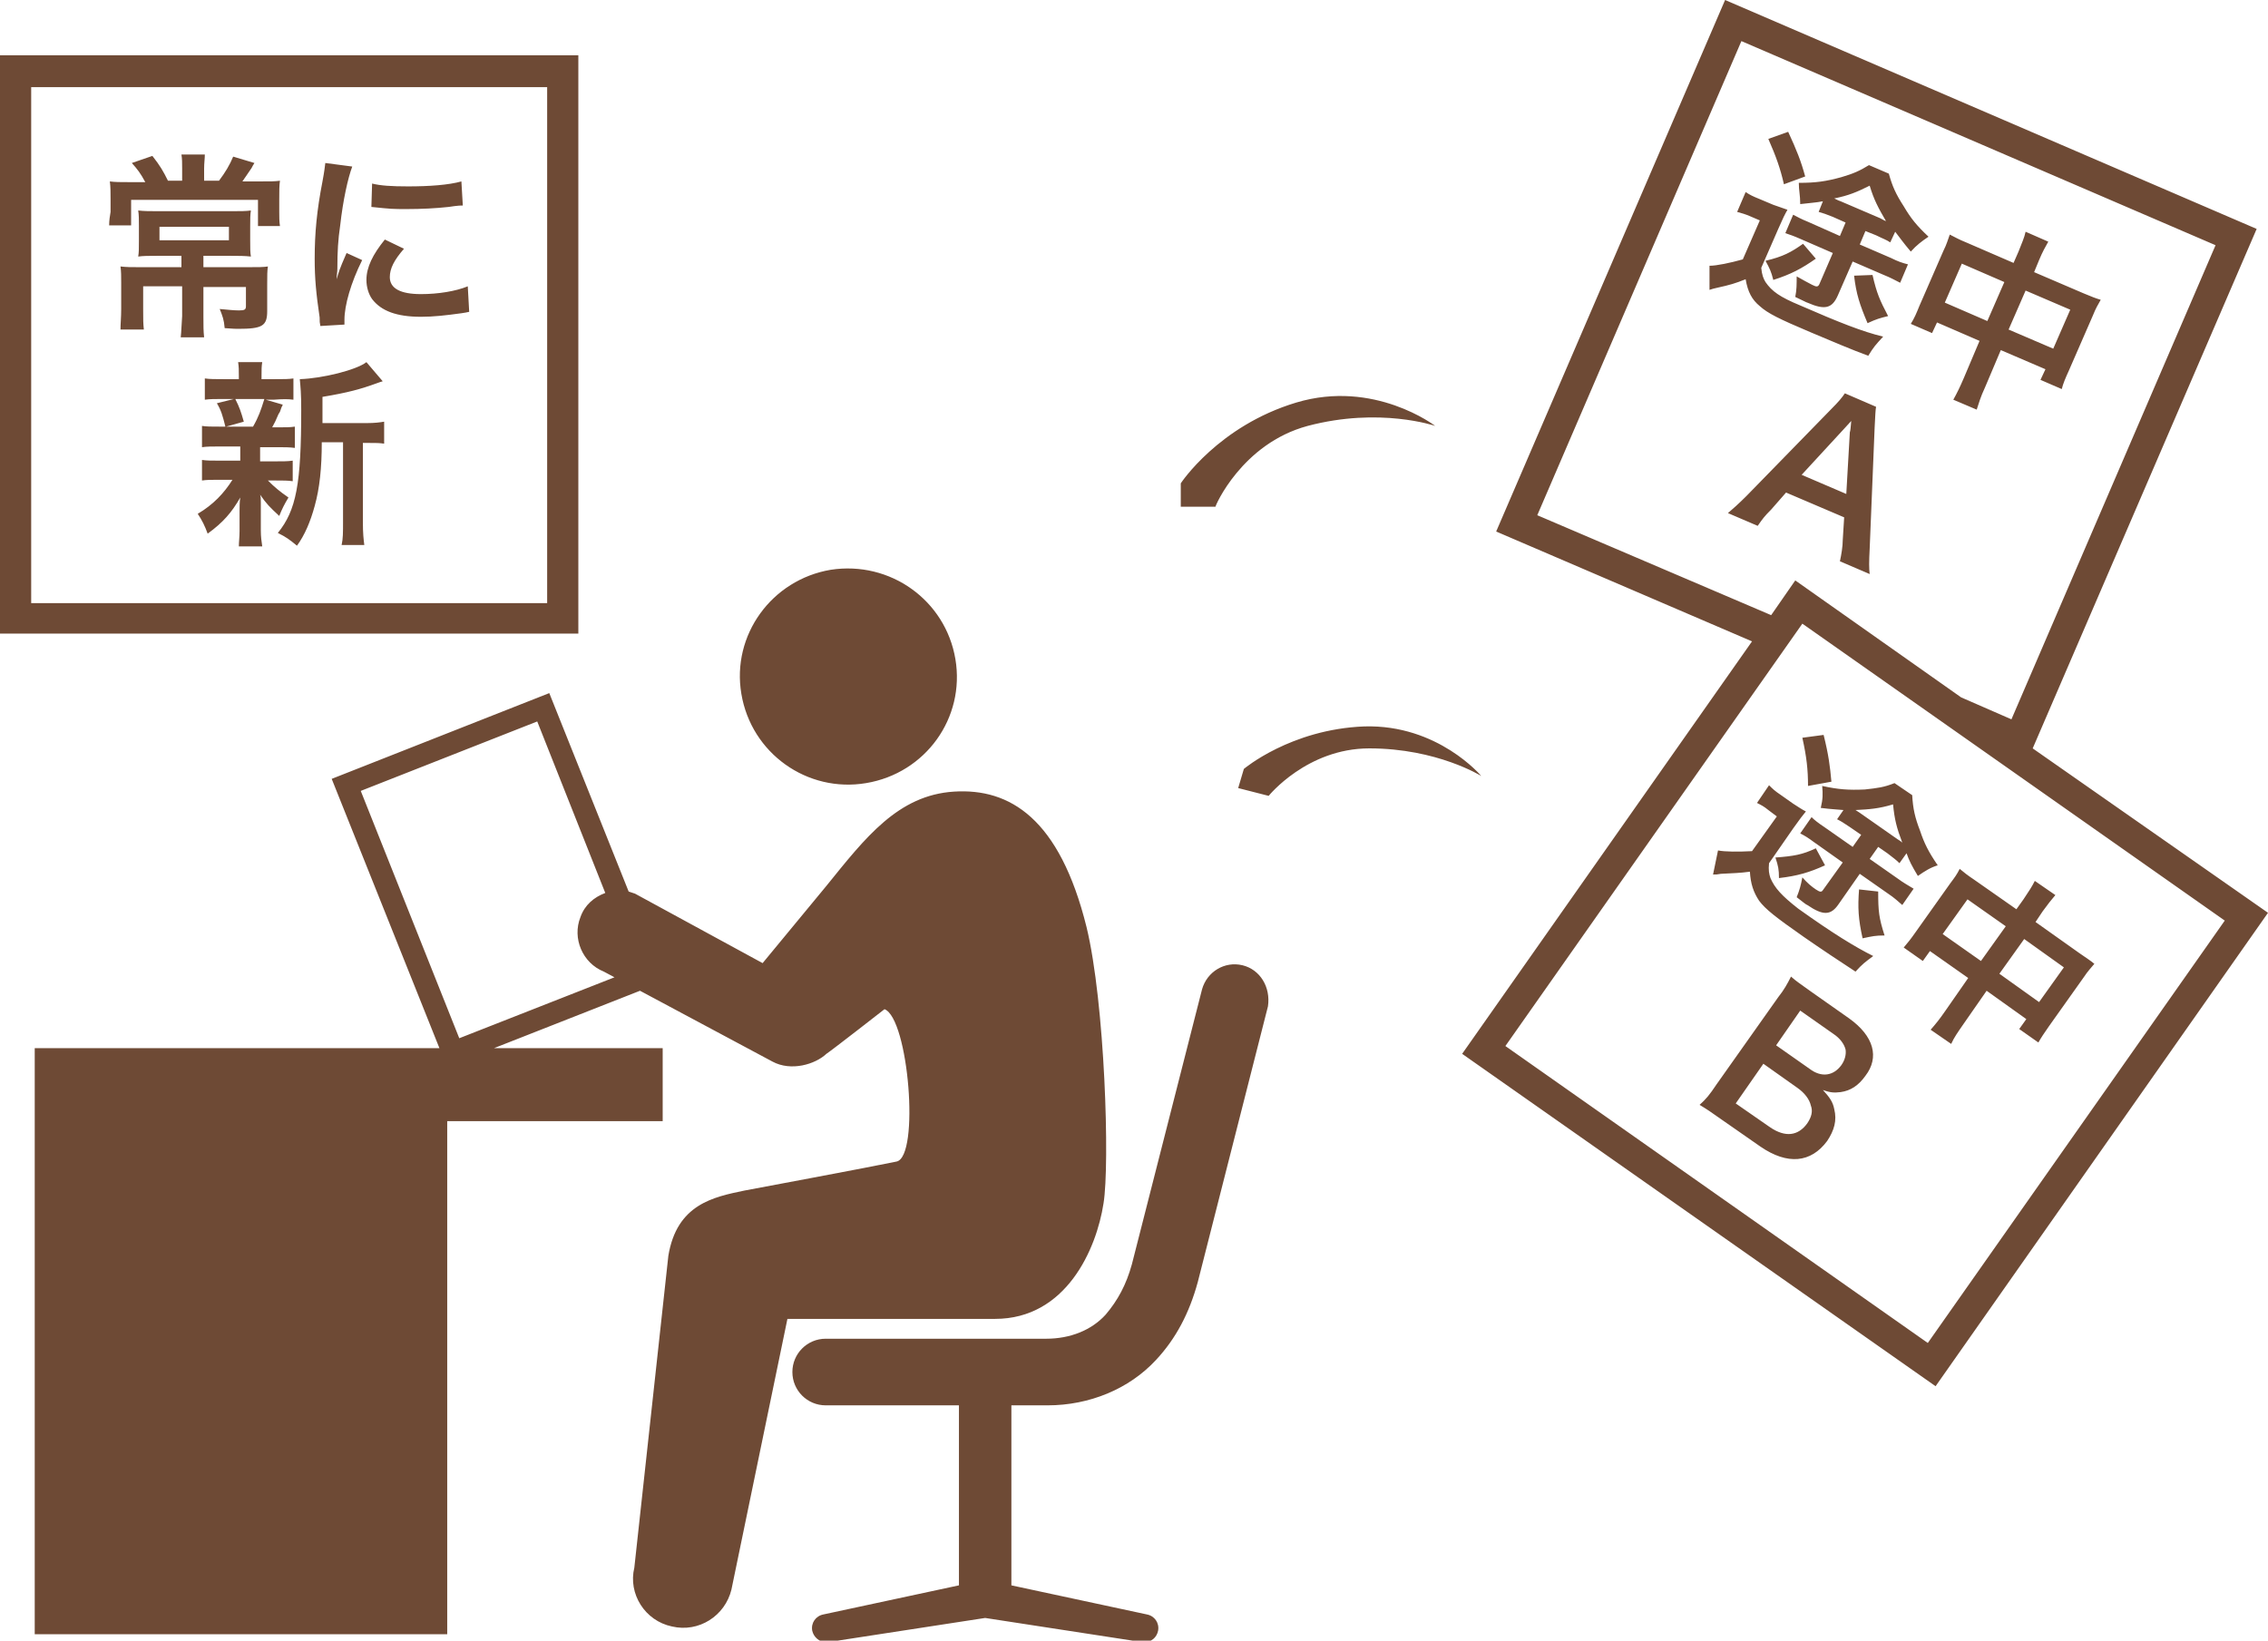 <?xml version="1.0" encoding="utf-8"?>
<!-- Generator: Adobe Illustrator 27.0.0, SVG Export Plug-In . SVG Version: 6.00 Build 0)  -->
<svg version="1.1" id="レイヤー_1" xmlns="http://www.w3.org/2000/svg" xmlns:xlink="http://www.w3.org/1999/xlink" x="0px"
	 y="0px" viewBox="0 0 320 231.5" style="enable-background:new 0 0 320 231.5;" xml:space="preserve">
<style type="text/css">
	.st0{fill:#6E4A35;}
</style>
<g>
	<g>
		<path class="st0" d="M45.2,46l3.4-0.2c0-0.4,0-0.6,0-0.7c0-2,0.9-5.2,2.5-8.4l-2.2-1c-1.1,2.5-1.1,2.7-1.4,3.7
			c0-0.7,0.1-0.9,0.1-1.5c0-2.4,0.1-4.1,0.4-6.1c0.4-3.6,1.1-6.7,1.7-8.3L45.9,23c-0.1,0.7-0.1,1-0.4,2.6c-0.8,4.1-1.1,7.3-1.1,10.9
			c0,2.8,0.2,4.9,0.7,8.3C45.1,45.4,45.1,45.5,45.2,46z M260.9,143.7l-5.4-3.8c-1.5-1.1-1.9-1.3-2.8-2.1c-0.5,1-1,1.9-1.8,2.9
			l-8.7,12.3c-1,1.5-1.5,2.1-2.4,2.9c1,0.6,1.6,1,3,2l5.6,3.9c3.8,2.6,7.1,2.3,9.4-0.8c1-1.5,1.4-2.9,1-4.5c-0.2-1-0.6-1.6-1.6-2.7
			c1.1,0.4,1.6,0.4,2.5,0.3c1.4-0.2,2.5-0.9,3.5-2.3C265.2,149.2,264.4,146.2,260.9,143.7z M255,158.5c-1.3,1.8-3.1,2-5.2,0.6
			l-4.9-3.4l3.9-5.6l4.8,3.4c1,0.7,1.7,1.6,1.9,2.5C255.8,156.8,255.6,157.6,255,158.5z M259.8,150.3c-1.1,1.5-2.8,1.8-4.5,0.5
			l-4.7-3.3l3.4-4.9l4.7,3.3c0.9,0.6,1.5,1.4,1.7,2.2C260.5,148.8,260.3,149.6,259.8,150.3z M155.7,169.8c0.9-5.5,0.2-28.3-2.4-39
			c-3.8-15.3-10.8-19.6-18.7-19.1c-7.9,0.5-12.5,6.5-18,13.3l-9,10.9l-18-9.8c-0.3-0.1-0.6-0.2-0.9-0.3l-11.2-28l-30.7,12.1
			L62,147.9H17.1H4.9v82.7h58.2v-72.4h30.4v-10.3H69.7l20.6-8.1l18.7,10c2.6,1.4,6,0.4,7.6-1.1c0.9-0.6,8.2-6.3,8.2-6.3
			c3.4,1.3,5,20.8,1.7,21.5c-3.3,0.7-21.5,4.1-21.5,4.1c-4.3,0.9-9.5,1.9-10.7,9.2l-4.8,44c-0.9,3.7,1.5,7.5,5.3,8.3
			c3.8,0.9,7.5-1.5,8.4-5.2l7.9-38.2h29.3C150.4,186.1,154.7,176.3,155.7,169.8z M64.8,146.5l-13.9-34.9l24.9-9.8l9.6,24.2
			c-1.6,0.6-2.9,1.7-3.5,3.4c-1.2,3,0.3,6.5,3.3,7.7l1.5,0.8L64.8,146.5z M175.3,136.2c-2.5-0.6-5,0.9-5.7,3.4l-9.9,38.8
			c-0.8,2.9-2,5.1-3.7,7.1c-2,2.2-5,3.4-8.4,3.4h-31.1c-2.6,0-4.7,2.1-4.7,4.7c0,2.6,2.1,4.7,4.7,4.7h18.8v25.4l-19.1,4.1
			c-1.1,0.2-1.8,1.2-1.6,2.3c0.2,0.9,1,1.6,1.9,1.6c0.1,0,0.2,0,0.4,0l22.1-3.4l22.1,3.4c0.1,0,0.2,0,0.4,0c0.9,0,1.7-0.6,1.9-1.6
			c0.2-1.1-0.5-2.1-1.6-2.3l-19.1-4.1v-25.4h5.1c5.9,0,11.5-2.3,15.3-6.4c2.8-3,4.7-6.6,5.9-11l9.9-38.9
			C179.3,139.3,177.8,136.8,175.3,136.2z M192.5,102.5c-10.4,0.4-17,6-17,6l-0.8,2.7l4.3,1.1c0,0,5.4-6.7,14.2-6.7
			c9.6,0,15.8,3.9,15.8,3.9S202.9,102.2,192.5,102.5z M59.4,44.7c1.8,0,3.5-0.2,5.7-0.5c0.6-0.1,0.7-0.1,1.1-0.2L66,40.4
			c-1.7,0.7-4.2,1.1-6.6,1.1c-2.9,0-4.4-0.8-4.4-2.4c0-1.2,0.6-2.4,2-4l-2.7-1.3c-1.7,2.1-2.6,3.9-2.6,5.7c0,1,0.3,2,0.8,2.7
			C53.8,43.9,56,44.7,59.4,44.7z M286.8,105.6l31.6-73.3L243.4,0l-32.3,75l36.1,15.5l-40.9,58.2l66.8,46.9l46.9-66.8L286.8,105.6z
			 M216.9,72.7l28.8-66.9l66.9,28.8l-28.8,66.9l-7.1-3.1l-23.4-16.5l-3.4,4.9L216.9,72.7z M272,189.5l-59.6-41.9l41.9-59.6
			l59.6,41.9L272,189.5z M15.4,31.8h3.1v-3.6h17.9v3.7h3.1c-0.1-0.7-0.1-1.2-0.1-2v-1.8c0-1.2,0-1.9,0.1-2.6c-0.7,0.1-1.3,0.1-3,0.1
			h-2.3c0.4-0.6,0.5-0.7,1.3-1.9c0.1-0.2,0.2-0.4,0.4-0.7l-3-0.9c-0.5,1.2-1.1,2.2-2,3.4h-2.1v-1.7c0-0.8,0.1-1.4,0.1-2h-3.3
			c0.1,0.6,0.1,1.2,0.1,2v1.7h-2c-0.7-1.4-1.1-2.1-2.2-3.5L18.6,23c0.8,0.9,1.2,1.4,1.9,2.7h-2.3c-1.2,0-2,0-2.7-0.1
			c0.1,0.8,0.1,1.5,0.1,2.5v1.8C15.5,30.5,15.4,31.1,15.4,31.8z M39.2,75.2c1.2,0.6,1.6,0.9,2.7,1.8c1.1-1.5,1.9-3.4,2.5-5.6
			c0.7-2.5,1-5.4,1-9h3v11.2c0,1.6,0,2.4-0.2,3.3h3.2c-0.1-0.8-0.2-1.6-0.2-3.3V62.5H52c1.1,0,1.5,0,2.2,0.1v-3.1
			c-0.6,0.1-1.3,0.2-2.5,0.2h-6.2V56c3.6-0.6,5.4-1.1,7.6-1.9c0.5-0.2,0.6-0.2,0.9-0.3l-2.3-2.7c-1.4,1.1-6.2,2.3-9.4,2.4
			c0.1,1.1,0.2,2,0.2,4.3C42.5,68.3,41.8,72,39.2,75.2z M81.6,7.8H0v81.6h81.6V7.8z M77.2,85.1H4.4V12.3h72.8V85.1z M41.4,56.4v-3
			c-0.7,0.1-1.3,0.1-2.6,0.1h-1.9v-0.4c0-1,0-1.4,0.1-2h-3.4c0.1,0.7,0.1,1.1,0.1,2v0.4h-2.1c-1.3,0-2,0-2.7-0.1v3
			c0.7-0.1,1.4-0.1,2.6-0.1H33l-2.4,0.6c0.6,1,0.8,1.7,1.2,3.3h-0.7c-1.3,0-1.9,0-2.6-0.1v3c0.7-0.1,1.4-0.1,2.5-0.1h2.9
			c0,0.1,0,0.1,0,0.6v1.4h-2.8c-1.3,0-1.9,0-2.6-0.1v2.9c0.7-0.1,1.3-0.1,2.5-0.1h1.8c-1.2,1.9-2.7,3.5-4.9,4.8
			c0.6,0.9,1,1.7,1.4,2.8c2.2-1.6,3.4-3,4.6-5.1c-0.1,0.6-0.1,1.4-0.1,1.9v2.8c0,0.9-0.1,1.6-0.1,2.2H37c-0.1-0.7-0.2-1.3-0.2-2.3
			v-2.8c0-0.1,0-1,0-1.1c0-0.7,0-0.7-0.1-1.1c0.9,1.3,1.3,1.7,2.7,3c0.4-1,0.7-1.6,1.3-2.6c-1.3-0.9-2-1.5-2.9-2.4h1
			c1.2,0,1.8,0,2.5,0.1v-2.9c-0.7,0.1-1.3,0.1-2.5,0.1h-2.1v-2H39c1.2,0,1.8,0,2.6,0.1v-3c-0.7,0.1-1.3,0.1-2.6,0.1h-0.6
			c0.3-0.6,0.4-0.7,0.6-1.2c0.3-0.7,0.3-0.7,0.5-1c0.2-0.6,0.2-0.6,0.4-1l-2.4-0.7h1.1C40,56.3,40.6,56.3,41.4,56.4z M35.7,60.2
			h-3.8l2.5-0.7c-0.4-1.4-0.6-2-1.2-3.2h4.1C36.8,57.9,36.5,58.8,35.7,60.2z M257.5,122.1l-1.3-2.4c-1.9,0.9-3.1,1.1-5.7,1.3
			c0.4,1.2,0.5,1.7,0.5,2.9C253.6,123.6,255.3,123.1,257.5,122.1z M262.3,125.5c-0.2,2.6-0.1,4.2,0.5,6.9c1.4-0.3,1.8-0.4,3.1-0.4
			c-0.8-2.5-0.9-3.4-0.9-6.2L262.3,125.5z M258.4,110.3c-0.2-2.2-0.4-3.8-1.1-6.6l-3,0.4c0.6,2.7,0.8,4.5,0.8,6.8L258.4,110.3z
			 M252,69.5l8.2,3.5l-0.2,3.2c0,0.9-0.2,2.1-0.4,3l4.2,1.8c-0.1-0.8-0.1-1.7,0-3.6l0.7-17.1c0.1-1.8,0.1-2.3,0.2-2.9l-4.4-1.9
			c-0.4,0.6-0.9,1.2-1.9,2.2L246.4,70c-1,1-2,1.9-2.6,2.4l4.2,1.8c0.7-1,0.9-1.3,1.9-2.3L252,69.5z M260.1,60.6
			c0.2-0.2,0.2-0.2,1.1-1.2c-0.1,1-0.1,1.3-0.2,1.6l-0.5,8.7l-6.3-2.7L260.1,60.6z M63.3,29.2c1.3-0.2,1.7-0.2,2-0.2l-0.2-3.4
			c-1.8,0.5-4.5,0.7-7.5,0.7c-2.4,0-3.9-0.1-5.1-0.4l-0.1,3.3c2.9,0.3,3,0.3,5,0.3C59.4,29.5,61.5,29.4,63.3,29.2z M249.8,123.9
			c-0.2-0.6-0.3-1.1-0.2-2.1l3.4-4.9c1-1.4,1.3-1.8,1.8-2.4c-0.6-0.3-1-0.6-1.8-1.1l-1.7-1.2c-0.9-0.6-1.2-0.9-1.7-1.4l-1.7,2.5
			c0.6,0.3,1,0.5,1.6,1l1.2,0.9l-3.5,4.9c-1.9,0.1-3.8,0.1-4.8-0.1l-0.7,3.4c0.4,0,0.6,0,1.1-0.1c1.8-0.1,2.6-0.1,4.1-0.3
			c0.1,1.7,0.5,2.9,1.3,4.1c0.9,1.2,2.3,2.3,6.3,5.1c2.3,1.6,5.3,3.6,7.3,4.9c1-1.1,1.3-1.3,2.5-2.2c-2.6-1.3-5.7-3.2-10.6-6.7
			C251.4,126.4,250.4,125.3,249.8,123.9z M122.2,110.5c8.4-1.4,14-9.2,12.6-17.5c-1.4-8.3-9.2-13.9-17.6-12.6
			c-8.3,1.4-14,9.2-12.6,17.5C106,106.3,113.9,111.9,122.2,110.5z M184.5,60.1c10.2-2.7,18,0,18,0s-8.6-6.6-19.6-3.3
			c-11,3.3-16.3,11.4-16.3,11.4v3.3h4.9C171.4,71.5,175.2,62.6,184.5,60.1z M269.6,45.7l3,1.3l0.7-1.5l6,2.6l-2.2,5.2
			c-0.6,1.4-1,2.2-1.5,3.1l3.3,1.4c0.3-0.9,0.5-1.7,1.2-3.2l2.2-5.2l6.3,2.7l-0.7,1.5l3,1.3c0.2-0.8,0.5-1.5,1-2.6l3.4-7.8
			c0.4-1,0.7-1.5,1.1-2.2c-0.7-0.2-1.2-0.4-2.4-0.9l-7-3l0.7-1.7c0.5-1.2,0.9-1.9,1.3-2.6l-3.2-1.4c-0.2,0.9-0.5,1.5-1,2.8l-0.7,1.6
			l-6.7-2.9c-1-0.4-1.5-0.7-2.3-1.1c-0.3,0.8-0.4,1.3-0.9,2.3l-3.4,7.8C270.4,44.2,270.1,44.9,269.6,45.7z M285.8,41l6.3,2.7
			l-2.4,5.5l-6.3-2.7L285.8,41z M276.8,37.2l6,2.6l-2.4,5.5l-6-2.6L276.8,37.2z M25.5,47.6h3.3c-0.1-0.9-0.1-1.6-0.1-2.9v-4.2h6v2.7
			c0,0.5-0.2,0.6-1,0.6c-0.7,0-1.6-0.1-2.7-0.2c0.4,1,0.6,1.5,0.7,2.7c1.4,0.1,1.5,0.1,1.9,0.1c3.4,0,4.1-0.4,4.1-2.5v-3.8
			c0-1.2,0-1.9,0.1-2.5c-0.6,0.1-1.4,0.1-2.7,0.1h-6.4v-1.6h3.9c1.1,0,1.9,0,2.8,0.1c-0.1-0.6-0.1-1.1-0.1-2.3v-2c0-1,0-1.6,0.1-2.2
			c-0.7,0.1-1.5,0.1-2.6,0.1H22.2c-1,0-1.9,0-2.7-0.1c0.1,0.6,0.1,1.3,0.1,2.2v2c0,1.2,0,1.7-0.1,2.3c0.7-0.1,1.5-0.1,2.6-0.1h3.5
			v1.6h-6c-1,0-1.8,0-2.6-0.1c0.1,0.7,0.1,1.4,0.1,2.3v3.7c0,1.2-0.1,2-0.1,2.9h3.3c-0.1-0.8-0.1-1.4-0.1-2.8v-3.3h5.5v4.2
			C25.6,45.9,25.6,46.7,25.5,47.6z M22.5,33.8V32h9.8v1.9H22.5z M267.8,124l-4-2.8l1.2-1.7l1.3,0.9c0.9,0.7,1.2,0.9,1.7,1.4l1-1.4
			c0.4,1.1,0.7,1.7,1.6,3.2c1-0.7,1.8-1.2,2.8-1.5c-1.3-1.9-1.9-3.1-2.5-4.9c-0.7-1.8-1-3.1-1.1-5l-2.5-1.7
			c-1.5,0.6-2.4,0.7-4.2,0.9c-2.3,0.1-3.7,0-6-0.5c0.1,1.2,0.1,1.8-0.2,3.1c1.6,0.2,2.2,0.2,3.2,0.3l-0.9,1.3
			c0.6,0.3,0.9,0.5,1.8,1.1l1.6,1.1l-1.2,1.7l-4-2.8c-0.9-0.6-1.4-1-1.8-1.4l-1.6,2.3c0.6,0.3,1.1,0.6,1.9,1.2l4.1,2.9l-2.8,3.9
			c-0.2,0.3-0.4,0.3-1-0.1c-0.6-0.4-1.2-0.9-1.9-1.7c-0.2,1.1-0.4,1.8-0.8,2.8c0.9,0.7,1.4,1.1,1.5,1.1c2.2,1.5,3.3,1.5,4.4-0.1
			l3-4.3l4,2.8c0.9,0.6,1.3,1,2,1.6l1.6-2.3C269.2,124.9,268.6,124.6,267.8,124z M261.8,114.3c2-0.1,3.3-0.2,5.3-0.8
			c0.2,2.1,0.5,3.3,1.3,5.4c-0.2-0.2-0.4-0.3-0.7-0.5l-5-3.5C262.4,114.7,262.3,114.6,261.8,114.3z M293.4,134.5l-6.2-4.4l1-1.5
			c0.8-1.1,1.2-1.6,1.8-2.3l-2.9-2c-0.4,0.8-0.8,1.4-1.6,2.6l-1,1.4l-6-4.2c-0.9-0.6-1.4-1-2-1.5c-0.4,0.8-0.7,1.2-1.3,2l-4.9,6.9
			c-0.7,1-1.1,1.5-1.7,2.2l2.7,1.9l1-1.4l5.4,3.8l-3.2,4.6c-0.9,1.3-1.4,1.9-2.1,2.7l2.9,2c0.4-0.9,0.9-1.6,1.8-2.9l3.2-4.6l5.6,4
			l-1,1.4l2.7,1.9c0.4-0.7,0.8-1.3,1.5-2.3l4.9-6.9c0.6-0.9,1-1.3,1.5-1.9C294.9,135.5,294.4,135.2,293.4,134.5z M279.5,135.6
			l-5.4-3.8l3.5-4.9l5.4,3.8L279.5,135.6z M287.7,141.4l-5.6-4l3.5-4.9l5.6,4L287.7,141.4z M254.4,34.4c-1.7,1.2-2.8,1.8-5.3,2.4
			c0.6,1.1,0.8,1.5,1.1,2.7c2.5-0.8,4-1.6,6-3L254.4,34.4z M254.7,24.9c-0.6-2.2-1.2-3.7-2.4-6.3l-2.8,1c1.1,2.5,1.7,4.2,2.2,6.4
			L254.7,24.9z M248.3,43.2c1.1,1,2.7,1.8,7.2,3.7c2.6,1.1,5.9,2.5,8.1,3.3c0.8-1.3,1-1.5,2.1-2.7c-2.9-0.7-6.2-2-11.7-4.4
			c-2.9-1.2-4-2-4.9-3.3c-0.3-0.5-0.5-1-0.6-2l2.4-5.5c0.7-1.6,0.9-2,1.3-2.7c-0.6-0.2-1.1-0.4-2-0.7l-1.9-0.8c-1-0.4-1.4-0.6-2-1
			l-1.2,2.8c0.7,0.2,1.1,0.3,1.8,0.6l1.4,0.6l-2.4,5.5c-1.8,0.5-3.7,0.9-4.7,0.9l0,3.4c0.3-0.1,0.6-0.2,1.1-0.3
			c1.8-0.4,2.5-0.6,4-1.2C246.6,41.2,247.2,42.3,248.3,43.2z M261.6,38.9c0.3,2.6,0.8,4.1,1.9,6.7c1.3-0.6,1.7-0.7,2.9-1
			c-1.2-2.3-1.6-3.2-2.2-5.8L261.6,38.9z M254,28.8c1.6-0.2,2.2-0.2,3.2-0.4l-0.6,1.5c0.7,0.2,1,0.3,2,0.7l1.8,0.8l-0.8,1.9l-4.5-2
			c-1-0.4-1.5-0.7-2.1-1l-1.1,2.6c0.6,0.2,1.2,0.4,2.1,0.8l4.6,2l-1.9,4.4c-0.2,0.4-0.4,0.4-1,0.1c-0.6-0.3-1.3-0.7-2.2-1.2
			c0,1.1,0,1.9-0.2,2.9c1.1,0.5,1.6,0.8,1.7,0.8c2.5,1.1,3.5,0.8,4.3-1l2.1-4.8l4.4,1.9c1,0.4,1.5,0.7,2.3,1.1l1.1-2.6
			c-0.8-0.2-1.4-0.4-2.4-0.9l-4.4-1.9l0.8-1.9l1.5,0.6c1,0.5,1.4,0.6,2,1l0.7-1.5c0.7,0.9,1.1,1.5,2.2,2.8c0.8-0.9,1.6-1.5,2.5-2.1
			c-1.7-1.6-2.5-2.6-3.5-4.3c-1.1-1.7-1.6-2.8-2.1-4.6l-2.8-1.2c-1.3,0.8-2.2,1.2-3.9,1.7c-2.2,0.6-3.6,0.8-6,0.8
			C253.8,26.9,254,27.5,254,28.8z M263.8,26.2c0.6,2,1.2,3.1,2.3,5c-0.3-0.1-0.4-0.2-0.8-0.4l-5.6-2.4c-0.3-0.1-0.3-0.1-0.9-0.4
			C260.8,27.6,262,27.1,263.8,26.2z"/>
	</g>
</g>
</svg>
